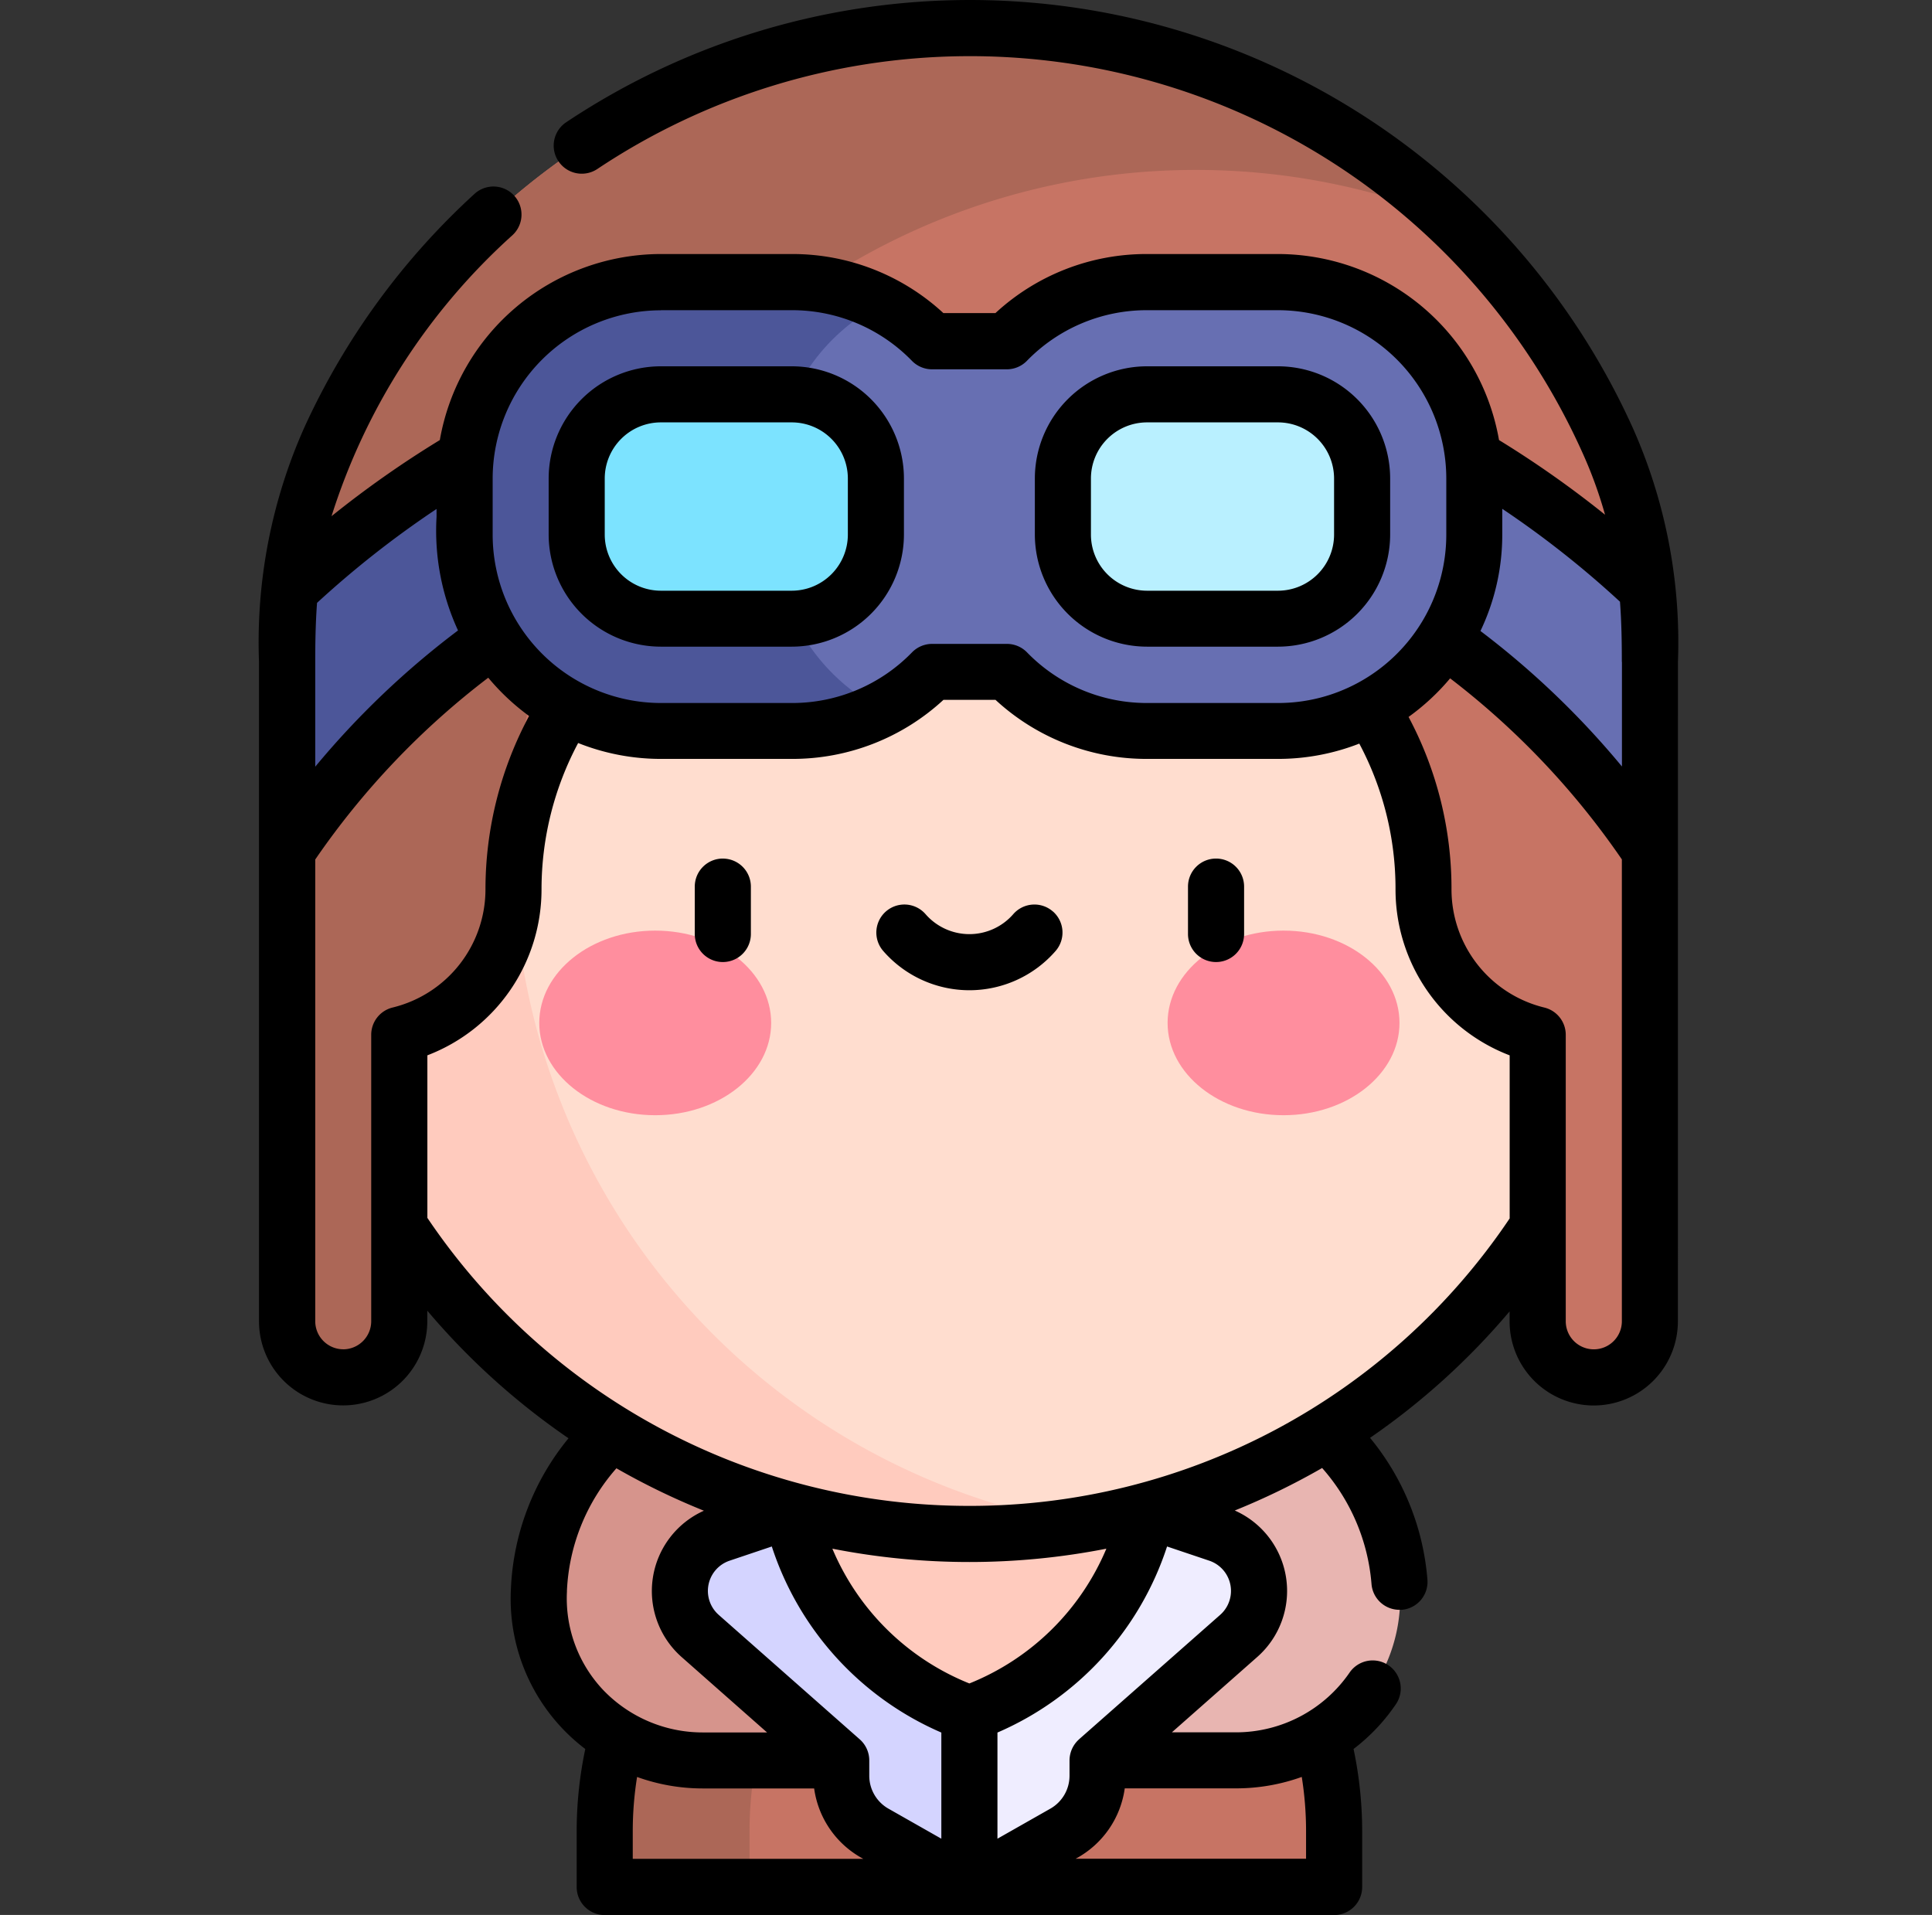 <svg xmlns="http://www.w3.org/2000/svg" width="72" height="71.364" viewBox="0 0 72 71.364"><rect x="0" y="0" width="72" height="71.364" fill="#333333" stroke="none"/><defs><style>.a{fill:none;}.b{fill:#c77464;}.b,.c,.d,.e,.f,.g,.h,.i,.j,.k,.l,.m,.o{fill-rule:evenodd;}.c{fill:#ac6757;}.d{fill:#e8b5b1;}.e{fill:#d6948c;}.f{fill:#efedff;}.g{fill:#d4d4ff;}.h{fill:#ffcbbe;}.i{fill:#ffddcf;}.j{fill:#676fb2;}.k{fill:#4c5699;}.l{fill:#7ce3ff;}.m{fill:#b9f0ff;}.n{fill:#ff8e9e;}</style></defs><g transform="translate(0.41)"><rect class="a" width="72" height="71" transform="translate(-0.41)"></rect><g transform="translate(9.242)"><g transform="translate(12.883 54.535)"><path class="b" d="M36.592,35.706A13.592,13.592,0,0,0,12.4,44.278v2.073H39.585V44.278a13.72,13.72,0,0,0-2.993-8.572Z" transform="translate(-12.402 -30.567)"></path><path class="c" d="M28.691,30.839a13.509,13.509,0,0,0-13.3,4.867A13.718,13.718,0,0,0,12.4,44.278v2.073h5.4V44.278A13.715,13.715,0,0,1,28.691,30.839Z" transform="translate(-12.401 -30.567)"></path></g><g transform="translate(10.426 51.026)"><path class="d" d="M36.063,36.833a8.7,8.7,0,0,0-8.74-8.233h-7.3V43.179h9.948a6.058,6.058,0,0,0,6.095-6.346Z" transform="translate(-3.971 -28.6)"></path><path class="e" d="M19.77,28.6a8.7,8.7,0,0,0-8.74,8.233,6.058,6.058,0,0,0,6.095,6.346h9.948V28.6h-7.3Z" transform="translate(-11.024 -28.6)"></path></g><g transform="translate(15.684 56.287)"><path class="f" d="M28.2,31.549l2.626.885a2.235,2.235,0,0,1,.765,3.793l-5.258,4.64v.572a2.455,2.455,0,0,1-1.243,2.135l-3.534,2.006-3.508-6.466,3.508-7.566H28.2Z" transform="translate(-10.77 -31.549)"></path><path class="g" d="M18.12,31.549l-2.626.885a2.235,2.235,0,0,0-.765,3.793l5.258,4.64v.572a2.455,2.455,0,0,0,1.243,2.135l3.534,2.006V31.549H18.12Z" transform="translate(-13.971 -31.549)"></path></g><path class="h" d="M22.939,28.6,16.3,33.862a10.266,10.266,0,0,0,6.642,7.566,10.266,10.266,0,0,0,6.642-7.566Z" transform="translate(3.536 22.426)"></path><g transform="translate(1.046 6.307)"><path class="i" d="M35.431,3.888a25.431,25.431,0,0,0-8.47,50.153,25.432,25.432,0,0,0,8.47-50.153Z" transform="translate(-5.766 -3.535)"></path><path class="h" d="M14.2,29A25.5,25.5,0,0,1,35.485,3.9,26.244,26.244,0,0,0,31.2,3.535a25.431,25.431,0,0,0-4.235,50.506,25.575,25.575,0,0,0,8.47,0A25.39,25.39,0,0,1,14.2,29Z" transform="translate(-5.766 -3.535)"></path></g><g transform="translate(1.045 1.045)"><path class="b" d="M56.549,25.5c.013-2.824.129-5.831-1.584-9.586a26.3,26.3,0,0,0-5.908-8.232A26,26,0,0,0,31.2.586,26.372,26.372,0,0,0,7.357,15.915C5.643,19.67,5.76,22.677,5.773,25.5l-.006.005V48.78a2.091,2.091,0,1,0,4.181,0V38.1a5.594,5.594,0,0,0,4.254-5.43h0c0-.1,0-.2.007-.3A12.509,12.509,0,0,1,25.394,20.2a55.94,55.94,0,0,1,11.533,0A12.514,12.514,0,0,1,48.12,32.673h0a5.593,5.593,0,0,0,4.254,5.43V48.78a2.091,2.091,0,1,0,4.182,0V25.506l-.006-.005Z" transform="translate(-5.766 -0.586)"></path><path class="c" d="M39.623,5.874a25.365,25.365,0,0,1,9.435,1.808A26.006,26.006,0,0,0,31.2.586,26.372,26.372,0,0,0,7.357,15.915C5.643,19.67,5.76,22.677,5.773,25.5l-.006.005V48.78a2.091,2.091,0,1,0,4.181,0V38.1a5.593,5.593,0,0,0,4.254-5.43c0-.943-.017-.659-.017-1.361A25.438,25.438,0,0,1,39.623,5.874Z" transform="translate(-5.766 -0.586)"></path></g><g transform="translate(1.045 14.91)"><path class="j" d="M38.947,25.15V19.413l-.006-.005a39.572,39.572,0,0,0-.1-4.031,37.069,37.069,0,0,0-10.617-7.02v6.98a30.722,30.722,0,0,1,10.724,9.813Z" transform="translate(11.842 -8.357)"></path><path class="k" d="M11.338,11.149a37.393,37.393,0,0,0-5.467,4.26,39.955,39.955,0,0,0-.1,4l-.006.005v5.741A30.719,30.719,0,0,1,16.56,15.313V8.36a37.505,37.505,0,0,0-5.223,2.79Z" transform="translate(-5.766 -8.355)"></path></g><g transform="translate(7.658 10.514)"><path class="j" d="M39.789,5.893H34.91a7.3,7.3,0,0,0-5.227,2.2H26.9a7.3,7.3,0,0,0-5.227-2.2H16.791a7.326,7.326,0,0,0-7.318,7.318V15.3a7.326,7.326,0,0,0,7.318,7.318h4.878a7.3,7.3,0,0,0,5.227-2.2h2.788a7.3,7.3,0,0,0,5.227,2.2h4.878A7.326,7.326,0,0,0,47.106,15.3V13.211a7.326,7.326,0,0,0-7.318-7.318Z" transform="translate(-9.473 -5.893)"></path><path class="k" d="M21.042,15.3V13.211A7.327,7.327,0,0,1,25.013,6.7a7.261,7.261,0,0,0-3.344-.811H16.79a7.326,7.326,0,0,0-7.318,7.318V15.3a7.326,7.326,0,0,0,7.318,7.318h4.878a7.261,7.261,0,0,0,3.344-.811A7.327,7.327,0,0,1,21.042,15.3Z" transform="translate(-9.473 -5.893)"></path><path class="l" d="M19.831,16.6H14.953a3.145,3.145,0,0,1-3.136-3.136V11.373a3.145,3.145,0,0,1,3.136-3.136h4.878a3.145,3.145,0,0,1,3.136,3.136v2.091A3.145,3.145,0,0,1,19.831,16.6Z" transform="translate(-7.635 -4.055)"></path><path class="m" d="M29.987,16.6H25.109a3.145,3.145,0,0,1-3.136-3.136V11.373a3.145,3.145,0,0,1,3.136-3.136h4.878a3.145,3.145,0,0,1,3.136,3.136v2.091A3.145,3.145,0,0,1,29.987,16.6Z" transform="translate(0.329 -4.055)"></path></g><g transform="translate(10.445 34.681)"><ellipse class="n" cx="4.321" cy="3.44" rx="4.321" ry="3.44"></ellipse><ellipse class="n" cx="4.321" cy="3.44" rx="4.321" ry="3.44" transform="translate(23.416)"></ellipse></g><path class="o" d="M58.06,24.664a19.646,19.646,0,0,0-1.685-8.723A27.112,27.112,0,0,0,16.632,4.554,1.045,1.045,0,1,0,17.786,6.3,25.021,25.021,0,0,1,54.473,16.808a16.189,16.189,0,0,1,.87,2.374A38.253,38.253,0,0,0,51.392,16.4a8.375,8.375,0,0,0-8.238-6.933H38.276a8.288,8.288,0,0,0-5.65,2.2H30.684a8.288,8.288,0,0,0-5.65-2.2H20.156A8.375,8.375,0,0,0,11.919,16.4a38.091,38.091,0,0,0-4.036,2.837A23.674,23.674,0,0,1,14.624,8.767a1.045,1.045,0,1,0-1.413-1.541A26.926,26.926,0,0,0,6.865,15.94,19.646,19.646,0,0,0,5.18,24.663V49.239a3.136,3.136,0,0,0,6.272,0v-.394A26.478,26.478,0,0,0,16.715,53.6a9.463,9.463,0,0,0-2.147,5.619,7.023,7.023,0,0,0,2.772,5.961,14.865,14.865,0,0,0-.321,3.07v2.073a1.045,1.045,0,0,0,1.045,1.045H45.247a1.045,1.045,0,0,0,1.045-1.045V68.246a14.869,14.869,0,0,0-.321-3.067A7.1,7.1,0,0,0,47.55,63.51a1.045,1.045,0,0,0-1.732-1.171A5.14,5.14,0,0,1,41.6,64.559H39.2l3.185-2.811a3.279,3.279,0,0,0-.841-5.456A26.269,26.269,0,0,0,44.8,54.708a7.418,7.418,0,0,1,1.84,4.322,1.045,1.045,0,0,0,1.041.963c.027,0,.055,0,.083,0a1.045,1.045,0,0,0,.96-1.124,9.495,9.495,0,0,0-2.138-5.285,26.373,26.373,0,0,0,5.2-4.712v.37a3.136,3.136,0,0,0,6.272,0Zm-37.9-13.1a6.279,6.279,0,0,0-6.272,6.272v2.091a6.279,6.279,0,0,0,6.272,6.272h4.878a6.223,6.223,0,0,0,4.48-1.889,1.046,1.046,0,0,1,.747-.314h2.788a1.046,1.046,0,0,1,.747.314,6.223,6.223,0,0,0,4.48,1.889h4.878a6.234,6.234,0,0,0,2.985-.757l0,0a6.277,6.277,0,0,0,3.284-5.514V17.832a6.279,6.279,0,0,0-6.272-6.272H38.276a6.223,6.223,0,0,0-4.48,1.889,1.046,1.046,0,0,1-.747.314H30.262a1.045,1.045,0,0,1-.747-.314,6.223,6.223,0,0,0-4.48-1.889H20.156Zm-8.363,7.4c0,.1,0,.2,0,.3a8.875,8.875,0,0,0,.8,4.231,31.589,31.589,0,0,0-5.321,5.078c0-.309,0-.384,0-3.9,0-.714.011-1.446.067-2.206a36.446,36.446,0,0,1,4.455-3.5Zm44.176,5.707v3.894A31.607,31.607,0,0,0,50.7,23.515a8.311,8.311,0,0,0,.813-3.593v-.96A36.031,36.031,0,0,1,55.9,22.424c.058.772.069,1.516.069,2.24ZM8.317,50.285a1.047,1.047,0,0,0,1.045-1.045V38.562a1.045,1.045,0,0,1,.8-1.015,4.534,4.534,0,0,0,3.458-4.414,13.685,13.685,0,0,1,1.625-6.45,8.434,8.434,0,0,1-1.521-1.427,29.451,29.451,0,0,0-6.448,6.775V49.239a1.047,1.047,0,0,0,1.045,1.045Zm45.562-1.045a1.045,1.045,0,1,0,2.091,0V32.028a29.494,29.494,0,0,0-6.4-6.748,8.433,8.433,0,0,1-1.549,1.438,13.6,13.6,0,0,1,1.6,6.415,4.535,4.535,0,0,0,3.458,4.415,1.045,1.045,0,0,1,.8,1.015V49.239ZM31.655,56.12a24.339,24.339,0,0,1-20.2-10.733V39.329a6.62,6.62,0,0,0,4.254-6.2,11.6,11.6,0,0,1,1.365-5.439,8.317,8.317,0,0,0,3.085.592h4.878a8.288,8.288,0,0,0,5.65-2.2h1.941a8.288,8.288,0,0,0,5.65,2.2h4.878a8.316,8.316,0,0,0,3.029-.57,11.515,11.515,0,0,1,1.35,5.418,6.62,6.62,0,0,0,4.254,6.2v6.077A24.222,24.222,0,0,1,31.655,56.12Zm-15,3.183A7.4,7.4,0,0,1,18.5,54.719,26.367,26.367,0,0,0,21.761,56.3a3.28,3.28,0,0,0-.832,5.452l3.185,2.811H21.707a5.132,5.132,0,0,1-3.688-1.569A4.968,4.968,0,0,1,16.657,59.3Zm5.656.878,5.258,4.64a1.046,1.046,0,0,1,.354.784v.572a1.412,1.412,0,0,0,.714,1.226l1.972,1.12V64.567a11.4,11.4,0,0,1-6.318-6.934l-1.572.529a1.189,1.189,0,0,0-.407,2.019Zm13.427,4.64L41,60.181a1.189,1.189,0,0,0-.407-2.019l-1.572-.529A11.4,11.4,0,0,1,32.7,64.567v3.956l1.972-1.12a1.412,1.412,0,0,0,.714-1.226v-.572a1.056,1.056,0,0,1,.354-.784Zm-4.085-2.084a9.292,9.292,0,0,1-5.105-5.022,26.494,26.494,0,0,0,10.211,0A9.292,9.292,0,0,1,31.655,62.737ZM19.27,66.222a12.8,12.8,0,0,0-.161,2.023v1.028H27.7a3.514,3.514,0,0,1-1.831-2.623H21.708a7.207,7.207,0,0,1-2.438-.428Zm24.771,0a12.8,12.8,0,0,1,.16,2.02v1.028H35.613a3.515,3.515,0,0,0,1.831-2.623H41.6a7.234,7.234,0,0,0,2.438-.425Z" transform="translate(-5.18)"></path><path class="o" d="M15.328,17.934a1.045,1.045,0,0,0-1.045,1.045v1.766a1.045,1.045,0,0,0,2.091,0V18.98a1.045,1.045,0,0,0-1.045-1.045Z" transform="translate(1.957 14.062)"></path><path class="o" d="M25.631,17.934a1.045,1.045,0,0,0-1.045,1.045v1.766a1.045,1.045,0,1,0,2.091,0V18.98A1.045,1.045,0,0,0,25.631,17.934Z" transform="translate(10.035 14.062)"></path><path class="o" d="M24.654,19.152a1.045,1.045,0,0,0-1.475.1,2.166,2.166,0,0,1-3.27,0,1.045,1.045,0,1,0-1.576,1.374,4.257,4.257,0,0,0,6.422,0,1.045,1.045,0,0,0-.1-1.475Z" transform="translate(4.931 14.815)"></path><path class="o" d="M20.29,18.1H15.412a4.186,4.186,0,0,1-4.181-4.181V11.833a4.186,4.186,0,0,1,4.181-4.181H20.29a4.186,4.186,0,0,1,4.181,4.181v2.091A4.186,4.186,0,0,1,20.29,18.1ZM15.412,9.742a2.093,2.093,0,0,0-2.091,2.091v2.091a2.093,2.093,0,0,0,2.091,2.091H20.29a2.093,2.093,0,0,0,2.091-2.091V11.833A2.093,2.093,0,0,0,20.29,9.742Z" transform="translate(-0.436 5.999)"></path><path class="o" d="M30.447,18.1H25.568a4.186,4.186,0,0,1-4.181-4.181V11.833a4.186,4.186,0,0,1,4.181-4.181h4.879a4.186,4.186,0,0,1,4.181,4.181v2.091A4.186,4.186,0,0,1,30.447,18.1ZM25.568,9.742a2.093,2.093,0,0,0-2.091,2.091v2.091a2.093,2.093,0,0,0,2.091,2.091h4.879a2.093,2.093,0,0,0,2.091-2.091V11.833a2.093,2.093,0,0,0-2.091-2.091Z" transform="translate(7.527 5.999)"></path></g></g></svg>